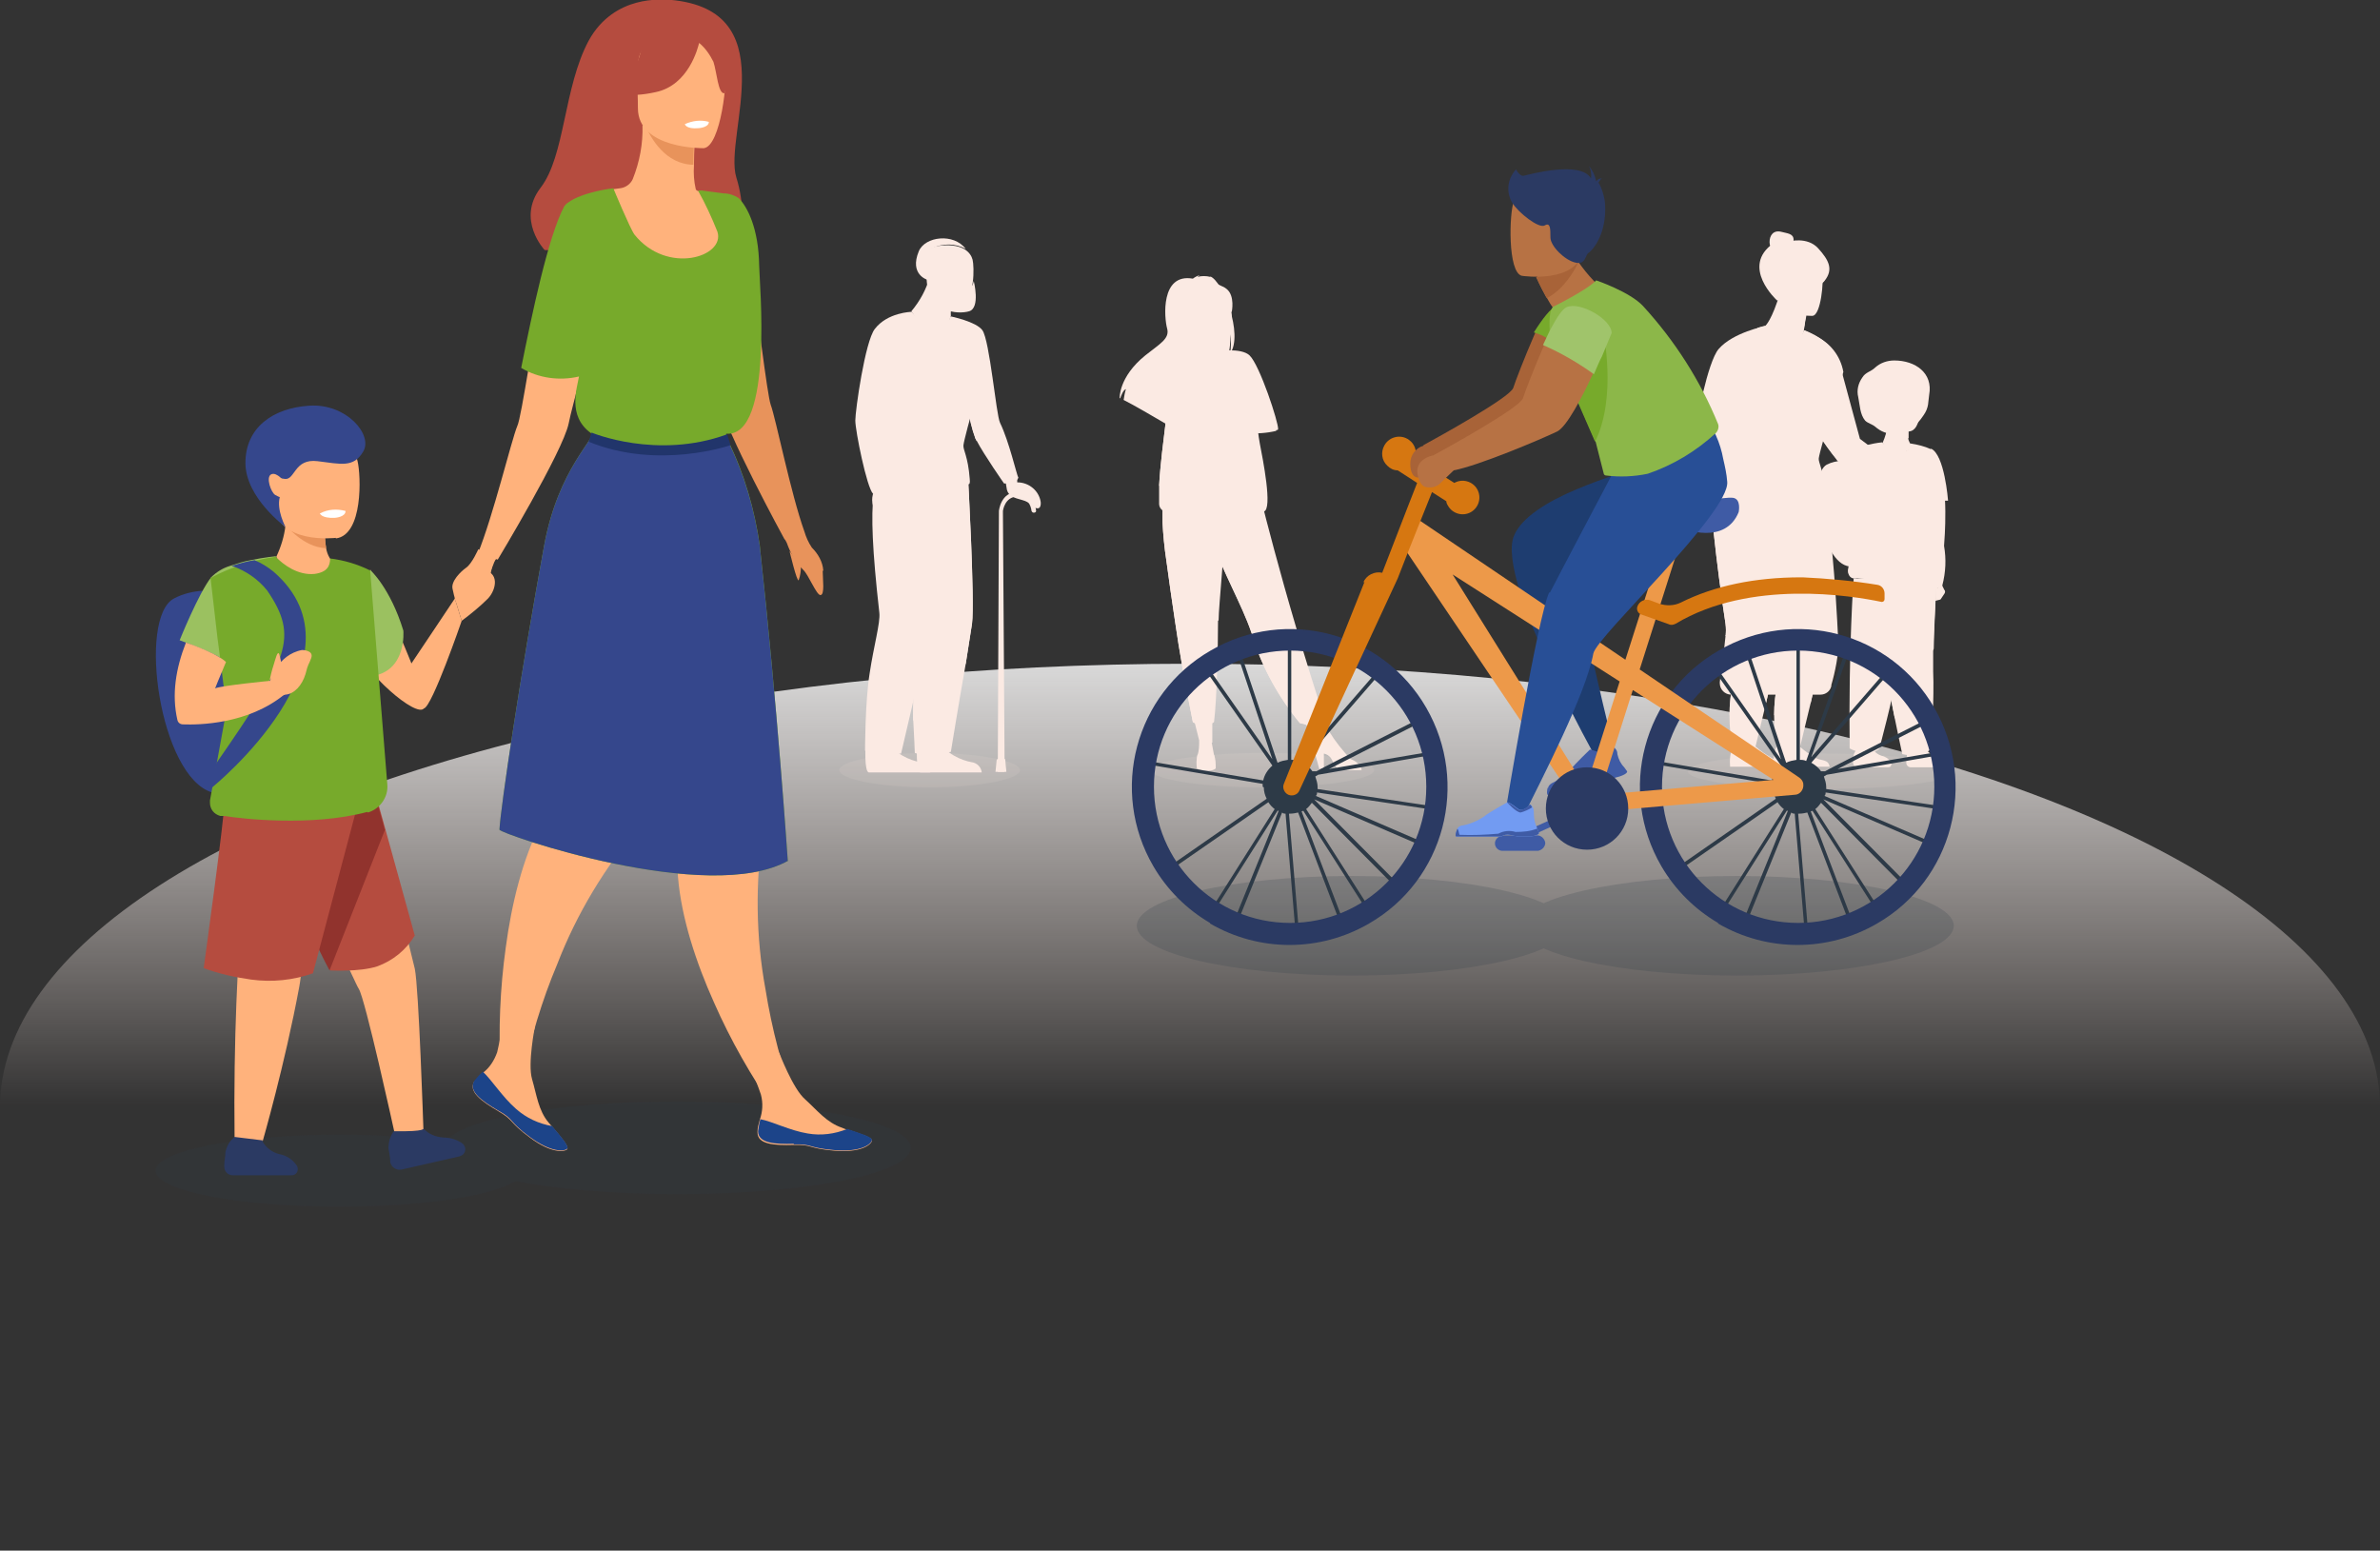 <?xml version="1.0" encoding="UTF-8"?>
<svg xmlns="http://www.w3.org/2000/svg" version="1.1" xmlns:xlink="http://www.w3.org/1999/xlink" viewBox="0 0 416 271">
  <rect x="0" y="0" width="416" height="271" fill="#333333" stroke="none"/>
  <defs>
    <style>
      .cls-1 {
        fill: #1c4489;
      }

      .cls-1, .cls-2, .cls-3, .cls-4, .cls-5, .cls-6, .cls-7, .cls-8, .cls-9, .cls-10, .cls-11, .cls-12, .cls-13, .cls-14, .cls-15, .cls-16, .cls-17, .cls-18, .cls-19, .cls-20, .cls-21, .cls-22, .cls-23, .cls-24, .cls-25, .cls-26 {
        stroke-width: 0px;
      }

      .cls-2 {
        fill: url(#linear-gradient);
      }

      .cls-3 {
        fill: #729bf2;
      }

      .cls-27 {
        opacity: .2;
      }

      .cls-27, .cls-28, .cls-29 {
        isolation: isolate;
      }

      .cls-27, .cls-29 {
        mix-blend-mode: multiply;
      }

      .cls-4 {
        fill: #a86338;
      }

      .cls-5 {
        fill: #ed9949;
      }

      .cls-6 {
        fill: #284f96;
      }

      .cls-7 {
        fill: #1e3d70;
      }

      .cls-8 {
        fill: #fbeae3;
      }

      .cls-9 {
        fill: #b54c3f;
      }

      .cls-10 {
        fill: #2d3a47;
      }

      .cls-11 {
        fill: #2e3a48;
      }

      .cls-12 {
        fill: #9bc160;
      }

      .cls-13 {
        fill: #b77244;
      }

      .cls-14 {
        fill: #8cb749;
      }

      .cls-15 {
        fill: #a0c46b;
      }

      .cls-16 {
        fill: #3f5ba5;
      }

      .cls-17 {
        fill: #2b3a63;
      }

      .cls-18 {
        fill: #cc7c44;
      }

      .cls-19 {
        fill: #fff;
      }

      .cls-20 {
        fill: #d67711;
      }

      .cls-21 {
        fill: #91332d;
      }

      .cls-22 {
        fill: #ffb27c;
      }

      .cls-23 {
        fill: #77aa2b;
      }

      .cls-24 {
        fill: #21356b;
      }

      .cls-29 {
        opacity: .1;
      }

      .cls-25 {
        fill: #35478c;
      }

      .cls-26 {
        fill: #e8935b;
      }
    </style>
    <linearGradient id="linear-gradient" x1="1.9" y1="269.9" x2="1.9" y2="269.4" gradientTransform="translate(-603 41950.5) scale(416 -155)" gradientUnits="userSpaceOnUse">
      <stop offset="0" stop-color="#dadada"/>
      <stop offset="1" stop-color="#fbeae3" stop-opacity="0"/>
    </linearGradient>
  </defs>
  <g class="cls-28">
    <g id="Layer_1" data-name="Layer 1">
      <g id="Group_2165" data-name="Group 2165">
        <ellipse id="Ellipse_16" data-name="Ellipse 16" class="cls-2" cx="208" cy="193.5" rx="208" ry="77.5"/>
        <g id="Group_2160" data-name="Group 2160">
          <g id="Group_392" data-name="Group 392">
            <g id="Group_391" data-name="Group 391">
              <g id="Group_372" data-name="Group 372" class="cls-29">
                <g id="Group_371" data-name="Group 371">
                  <g id="Group_370" data-name="Group 370">
                    <g id="Group_369" data-name="Group 369">
                      <path id="Path_435" data-name="Path 435" class="cls-8" d="M162.5,137.6c-8.7,0-15.8-1.4-15.8-3s7.1-3,15.8-3,15.8,1.4,15.8,3-7.1,3-15.8,3"/>
                    </g>
                  </g>
                </g>
              </g>
              <g id="Group_373" data-name="Group 373">
                <path id="Path_436" data-name="Path 436" class="cls-8" d="M174.4,134.9l.2-45.6s.3-3.3,3.2-3.3c3.1,0,3.3,3.3,3.3,3.3,0,.2-.2.3-.4.3-.2,0-.3-.1-.4-.3,0,0-.2-2.5-2.5-2.5-2.2,0-2.5,2.5-2.5,2.5l.3,45.6h-1.2Z"/>
              </g>
              <g id="Group_374" data-name="Group 374">
                <path id="Path_437" data-name="Path 437" class="cls-8" d="M175.9,134.9h-1.9s.2-2,.2-2c0,0,0-.3.4-.3.4,0,1.1,0,1.1.1,0,.2.2,2.1.2,2.1"/>
              </g>
              <g id="Group_375" data-name="Group 375">
                <path id="Path_438" data-name="Path 438" class="cls-8" d="M177.8,83.6v.7c2.1,0,3.8,1.5,4.1,3.4,0,0,.2,1.4-.8,1.1s-.9-1-2.4-1.4-2.4-.7-2.7-1.8l-.2-1.2,2-.8Z"/>
              </g>
              <g id="Group_376" data-name="Group 376">
                <path id="Path_439" data-name="Path 439" class="cls-8" d="M166.2,55.3s.9,3.4,1.6,6.4c.3,1.2.6,2.4.8,3.3.2.5.2,1.1.3,1.6-.6,1,.6,7.4,1.5,9.7,0,.2.2.4.3.7,1.3,2.5,4.8,7.5,4.8,7.5.5,0,1.1,0,1.6-.1.4-.2.7-.5.9-.9-.3-.5-1.6-6.3-3.2-9.6-.7-1.4-1.8-14.4-3.1-16.2-1.1-1.5-5.5-2.4-5.5-2.4"/>
              </g>
              <g id="Group_377" data-name="Group 377">
                <path id="Path_440" data-name="Path 440" class="cls-8" d="M168.9,66.7c-.6,1,.6,7.4,1.5,9.7,0,.2.2.4.3.7,1.2-5.5-.9-13.2-.9-13.2-.5.2-1,.7-1.2,1.2.2.5.2,1.1.3,1.6"/>
              </g>
              <g id="Group_378" data-name="Group 378">
                <path id="Path_441" data-name="Path 441" class="cls-8" d="M160.3,130s-.3,5,.6,5c.1,0,4.7,0,4.7,0h6c-.1-1-.9-1.7-1.8-1.8-1.7-.3-4.6-1.5-5.7-3.8-1.1-2.4-3.8.5-3.8.5"/>
              </g>
              <g id="Group_379" data-name="Group 379">
                <path id="Path_442" data-name="Path 442" class="cls-8" d="M151.3,130s-.3,5,.6,5c.1,0,4.7,0,4.7,0h6c-.1-1-.9-1.7-1.8-1.8-1.7-.3-4.6-1.5-5.7-3.8-1.1-2.4-3.8.5-3.8.5"/>
              </g>
              <g id="Group_380" data-name="Group 380">
                <path id="Path_443" data-name="Path 443" class="cls-8" d="M159.9,118.1c-.2,2.4-.3,4.8-.3,7.2.2,3.4.3,6.3.3,6.3,2.2.7,6.3-.2,6.3-.2,0,0,1.4-8.6,2.6-15.4.5-3.1.9-5.7,1.1-7,.5-4.1-.7-25.6-.7-25.6,0,0-6.1-3.8-8.6-1.8s-4,4,.1,25.9c.3,1.7-.6,6-.9,10.7"/>
              </g>
              <g id="Group_381" data-name="Group 381">
                <path id="Path_444" data-name="Path 444" class="cls-8" d="M159.9,118.1c-.2,2.6-.3,5.2-.3,7.9,2.1-2.2,6.2-7,9.2-10,.5-3.1.9-5.7,1.1-7,.5-4.1-.7-25.6-.7-25.6,0,0-6.1-3.8-8.6-1.8s-4,4,.1,25.9c.3,1.7-.6,6-.9,10.7"/>
              </g>
              <g id="Group_382" data-name="Group 382">
                <path id="Path_445" data-name="Path 445" class="cls-8" d="M163.8,83.8s-.4,21.6-1.2,25.6-5.1,22.3-5.1,22.3c0,0-4.2.4-6.3-.5,0,0,0-8.5.8-13.5.7-4.7,1.9-8.9,1.7-10.6-2.5-22.1-.8-24,1.8-25.8,2.6-1.8,8.4,2.5,8.4,2.5"/>
              </g>
              <g id="Group_383" data-name="Group 383">
                <path id="Path_446" data-name="Path 446" class="cls-8" d="M155.6,85.7c.8,1.8.3,3.9-1.3,5.1,0,0-1.2.8-1.4-.2s0-.7-.3-2.2c-.4-1.3,0-2.7.9-3.7l2,1Z"/>
              </g>
              <g id="Group_384" data-name="Group 384">
                <path id="Path_447" data-name="Path 447" class="cls-8" d="M167.5,50.4c-.9,1.5-1.4,3.2-1.3,4.9l-2.4,5.9-4.5-6.8c1.5-1.8,2.6-3.8,3.2-6l5,2Z"/>
              </g>
              <g id="Group_385" data-name="Group 385">
                <path id="Path_448" data-name="Path 448" class="cls-8" d="M168.2,52.6s-6,.3-6.2-3.3-1.8-6,2.7-6.4c3.7-.3,5,1.3,5.3,2.5s.4,7-1.9,7.3"/>
              </g>
              <g id="Group_386" data-name="Group 386">
                <path id="Path_449" data-name="Path 449" class="cls-8" d="M153.6,84.9c1.3.1,3.1.3,5.3.4.4,0,.9,0,1.3,0,6.6.3,9.2-.7,9.2-.7,0,0,.2-.1.1-.9-.3-4-1.2-5.1-1.1-5.9.2-1.7,4.2-15.5,4.2-15.5-.2-2.9-2.1-5.4-4.8-6.4-.5-.2-1.1-.4-1.7-.5-.3,1-1.3,1.5-2.3,1.4-1.7-.2-3.3-1-4.5-2.2-.1,0-.2,0-.2,0-.2.5-.3,1-.4,1.4-.4,1.7-.6,3.5-1.7,4.9-1,1.3-1.9,2.6-2.7,3.9-.6,1-1.1,2.1-1.6,3.2-4.2,9.5-.9,16.9.7,17"/>
              </g>
              <g id="Group_387" data-name="Group 387">
                <path id="Path_450" data-name="Path 450" class="cls-8" d="M153.6,84.9c1.3.1,3.1.3,5.3.4.6-10.7-3.8-20.9-3.8-20.9-.2.1-.3.2-.5.4-.8.9-1.4,2-1.6,3.2-1.3,4.8-.1,12.7.7,17"/>
              </g>
              <g id="Group_388" data-name="Group 388">
                <path id="Path_451" data-name="Path 451" class="cls-8" d="M170.2,49.1s1.2,4.7-.8,5.3-7.3.2-7.3-5.6c0,0,2.8,1.6,4.1,1.6s2.2-.8,3.4-.2c0,0,.4,0,.6-1.1"/>
              </g>
              <g id="Group_389" data-name="Group 389">
                <path id="Path_452" data-name="Path 452" class="cls-8" d="M159.3,54.5s-4.2.1-6.4,3c-1.7,2.2-3.4,14.2-3.4,16s2,11.7,3.1,12.8c.5.1,1.1.1,1.6,0,.6-.1,1.1-.4,1.6-.8,0,0-.6-11.1-.6-12.1,0-1.5,4.6-10.7,4.6-10.7,0,0,2.4-4.4-.4-8.2"/>
              </g>
              <g id="Group_390" data-name="Group 390">
                <path id="Path_453" data-name="Path 453" class="cls-8" d="M162.3,44c.1-.3.3-.5.6-.6,1.9-.9,4.1-.9,5.9.1-2.1-2.8-7.1-2.2-8.2.4-1.7,4.1,1.5,5,1.5,5,0,0,3.2-1.3,1.3-3-.5-.4-.8-.9-1-1.5,0-.1,0-.3,0-.4"/>
              </g>
            </g>
          </g>
          <g id="Group_426" data-name="Group 426">
            <g id="Group_397" data-name="Group 397">
              <g id="Group_396" data-name="Group 396" class="cls-29">
                <g id="Group_395" data-name="Group 395">
                  <g id="Group_394" data-name="Group 394">
                    <g id="Group_393" data-name="Group 393">
                      <path id="Path_455" data-name="Path 455" class="cls-8" d="M220.7,137.6c-10.8,0-19.5-1.4-19.5-3s8.7-3,19.5-3,19.5,1.4,19.5,3-8.7,3-19.5,3"/>
                    </g>
                  </g>
                </g>
              </g>
            </g>
            <g id="Group_398" data-name="Group 398">
              <path id="Path_457" data-name="Path 457" class="cls-8" d="M208.2,123.8l1.5,6h2.2s0-6,0-6h-3.7Z"/>
            </g>
            <g id="Group_399" data-name="Group 399">
              <path id="Path_458" data-name="Path 458" class="cls-8" d="M226.5,124.1l4.1,5.8,1.6-2-2.5-4.5-3.3.8Z"/>
            </g>
            <g id="Group_425" data-name="Group 425">
              <g id="Group_400" data-name="Group 400">
                <path id="Path_459" data-name="Path 459" class="cls-8" d="M211.6,48.4c-.8-.2-1.6-.2-2.3,0,.1-.1.3-.2.4-.3-.4.1-.8.3-1.2.6-5.7-1-5,6.9-4.5,8.7.5,1.8-1.3,2.7-3.8,4.7-4.7,3.8-4.5,7.5-4.5,7.5,0,0,0,0,.1,0,.2-.5.5-1.4,1-1.6-.2.6-.3,1.3-.4,1.9,1.8.9,5.2,2.9,7.6,4.3-.1-.4-.1-.8-.1-1.2l.6,1.4c1.3.8,2.2,1.3,2.2,1.3-.4-1.4,4.8-10.4,7.9-13.4.4-1.3.5-2.6.4-3.9.2,1.1.2,2.3,0,3.4,2.4-3.3-1.3-12.8-3.5-13.5"/>
              </g>
              <g id="Group_401" data-name="Group 401">
                <path id="Path_460" data-name="Path 460" class="cls-8" d="M213.9,63c-.9.5-2,.7-3.1.6-.9-.4-1.6-1.1-2-1.9.5-.1.7-.8.7-3.9h.2s4,.8,4,.8c0,0,0,1.2-.1,2.4,0,1,0,1.9.3,2"/>
              </g>
              <g id="Group_402" data-name="Group 402">
                <path id="Path_461" data-name="Path 461" class="cls-8" d="M207.5,50.6c1-1.4,2.9-1.9,4.4-1-1.5.1-3,.5-4.4,1"/>
              </g>
              <g id="Group_403" data-name="Group 403">
                <path id="Path_462" data-name="Path 462" class="cls-8" d="M213.7,58.5s0,1.2,0,2.4c-2.2,0-3.4-2.1-3.9-3.2l4,.8Z"/>
              </g>
              <g id="Group_404" data-name="Group 404">
                <path id="Path_463" data-name="Path 463" class="cls-8" d="M208.9,57.9c-.9-.9-1.6-1.9-2.1-3.1-.4-1.1-.7-5.2,3.6-5.5.9,0,1.7,0,2.5.4,1,.4,2.6,1.5,1.9,5.3v1.3c-.1,0-5.8,1.6-5.8,1.6Z"/>
              </g>
              <g id="Group_405" data-name="Group 405">
                <path id="Path_464" data-name="Path 464" class="cls-8" d="M231.8,126.5s-1.1.2-1.9.2c-.2,0-.4,0-.5,0-.6,0-1.1-.1-1.7-.3h0c-.2,0-.4-.1-.5-.1h0c-3.7-4.5-6.6-9.7-8.3-15.2,0-.2-.1-.4-.2-.7-1.6-4.7-5-10.6-6.8-15.9-.3-.8-.5-1.7-.8-2.4,0-.2-.1-.5-.2-.7-1-3.5-1.7-7-2.1-10.6l10.7,2.7s4.5,19.3,12.3,43"/>
              </g>
              <g id="Group_406" data-name="Group 406">
                <path id="Path_465" data-name="Path 465" class="cls-8" d="M214.4,59.1s-5.2,1.1-5.8-2.1-1.8-5.2,1.5-6.1c3.3-.9,4.2.2,4.7,1.3s1,6.5-.3,6.9"/>
              </g>
              <g id="Group_407" data-name="Group 407">
                <path id="Path_466" data-name="Path 466" class="cls-8" d="M212.4,50.4s-.7,4-2.7,5c-2.1,1-3.1.6-3.1.6.9-1.1,1.3-2.6,1.3-4,0,0,3.1-3.2,4.6-1.6"/>
              </g>
              <g id="Group_408" data-name="Group 408">
                <path id="Path_467" data-name="Path 467" class="cls-8" d="M212.2,50.8c.7.3,1.2.8,1.7,1.4.4.8.9,2.4,1.4,2.3,0,0,.6-2.8-.9-4-1.6-1.3-2.1.3-2.1.3"/>
              </g>
              <g id="Group_409" data-name="Group 409">
                <path id="Path_468" data-name="Path 468" class="cls-8" d="M209.6,129.5c0,.8,0,1.7-.3,2.5,0,0-.4,1.6,1.2,1.6,1.6,0,2-.1,1.8-1.1s-.5-2.7-.5-2.7l-2.2-.3Z"/>
              </g>
              <g id="Group_410" data-name="Group 410">
                <path id="Path_469" data-name="Path 469" class="cls-8" d="M209.3,132c-.2.8-.2,1.5-.1,2.3.5.3,1.1.4,1.6.4.6,0,1.2,0,1.7-.4,0-.8,0-1.6-.3-2.4,0,0-1.1,1.7-2.9,0"/>
              </g>
              <g id="Group_411" data-name="Group 411">
                <path id="Path_470" data-name="Path 470" class="cls-8" d="M236.1,132.7c-1.4-1.5-2.7-3.1-3.8-4.9l-2.2,1.1,4.9,4.5h1.1c0-.1,0-.8,0-.8Z"/>
              </g>
              <g id="Group_412" data-name="Group 412">
                <path id="Path_471" data-name="Path 471" class="cls-8" d="M238,134.6s-3.2,0-3.7,0c-.5,0-1-.8-1.6-2-.3-.5-.8-.8-1.3-.9v2.7h-.8l-.8-2.9c-.3-.8-.2-1.8.3-2.6.4,0,1.6.3,3.8,2.7.6.7,1.4,1.1,2.3,1.1,0,0,0,0,0,0,1.8.8,1.8,1.9,1.8,1.9"/>
              </g>
              <g id="Group_413" data-name="Group 413">
                <path id="Path_472" data-name="Path 472" class="cls-8" d="M229.9,126.8c-.2,0-.4,0-.5,0-.6,0-1.1-.1-1.7-.3h0s-.5-.1-.5-.1h0c-3.7-4.5-6.6-9.7-8.3-15.2,0-.2-.1-.4-.2-.7-1.6-4.7-5-10.6-6.8-15.9-.3-.9-.5-1.7-.8-2.4,0-.2-.1-.5-.2-.7l1.9-1.4s5.7,9.1,7.5,17.7c1.5,7.1,7.8,16.3,9.7,19.1"/>
              </g>
              <g id="Group_414" data-name="Group 414">
                <path id="Path_473" data-name="Path 473" class="cls-8" d="M212.9,108.5c0,4.2-.2,13.8-.7,17.7-.5.4-1.2.5-1.8.5-.7,0-1.3-.1-1.9-.5-1.4-6.9-2.4-12.6-3.1-17.5-.6-4-1.1-7.5-1.5-10.5-.4-2.6-.6-4.9-.7-6.9,0-.3,0-.5,0-.8,0-.3,0-.7,0-1s0-.6,0-.9h0l2.7-.3,8.4-.8c-.1,7.3-1.3,18.5-1.3,20.9"/>
              </g>
              <g id="Group_415" data-name="Group 415">
                <path id="Path_474" data-name="Path 474" class="cls-8" d="M210.4,126.7c-.7,0-1.3-.1-1.9-.5-1.4-6.9-2.4-12.6-3.1-17.5-.6-4-1.1-7.5-1.5-10.5-.4-2.6-.6-4.9-.7-6.9,0-1,0-1.9,0-2.7s0-1.5,0-2l2.7,1.7,2.9,1.8s-4,3.6-3.1,10.5,3.4,25,4.8,26"/>
              </g>
              <g id="Group_416" data-name="Group 416">
                <path id="Path_475" data-name="Path 475" class="cls-8" d="M212.6,61.4s4.3-.7,5.8.7c1.8,1.7,5.1,11.8,5,12.9,0,.4-1.8.2-2.4-.4-3-3.1-7.3-11-8.4-13.3"/>
              </g>
              <g id="Group_417" data-name="Group 417">
                <path id="Path_476" data-name="Path 476" class="cls-8" d="M221,89.4c-3.2.8-18.3,2.5-18.4-1.3,0-.9,0-2,0-3.2.2-3.7.8-8.2,1.1-10.7.1-1.1-.3-6.3,0-9.1,0-.4.1-.7.2-1.1.7-2.1,3.6-2.7,5.1-2.7l4.5-.2s4.7,5.2,5.3,6.8.9,7,1.4,9.6,2.3,11.5.7,11.9"/>
              </g>
              <g id="Group_418" data-name="Group 418">
                <path id="Path_477" data-name="Path 477" class="cls-8" d="M212.1,76.8s-2.5,7.6-9.5,8.1c.2-3.7.8-8.2,1.1-10.7.1-1.1-.3-6.3,0-9.1,0,0,.2,0,.3,0,7.6,1.5,8.7,10,8,11.6"/>
              </g>
              <g id="Group_419" data-name="Group 419">
                <path id="Path_478" data-name="Path 478" class="cls-8" d="M223.1,75.3c-3.4.8-6.9.5-10.1-.9-.8,0-1.5,0-2.3,0,0,0,.2-1.5.9-1.9s3.9.5,4.8.3c2.1-.3,5.6-.5,6.6,2.4"/>
              </g>
              <g id="Group_420" data-name="Group 420">
                <path id="Path_479" data-name="Path 479" class="cls-8" d="M219.1,71.9s.4-3.7-1-5.9c.4,0,.7,0,.9.4.4.6,2.9,6,1.7,6.4s-1.6-.9-1.6-.9"/>
              </g>
              <g id="Group_421" data-name="Group 421">
                <path id="Path_480" data-name="Path 480" class="cls-8" d="M212.5,72.5c-.9,0-1.7.3-2.5.5-.4.3,0,1.2.7,1.2s1.9-1.8,1.9-1.8"/>
              </g>
              <g id="Group_422" data-name="Group 422">
                <path id="Path_481" data-name="Path 481" class="cls-8" d="M206.8,73.9c3.8-.2,7.6-.6,11.3-1.2,0,0,1,0,.9.9s-9.3,5.6-11.4,4.7l-.8-4.3Z"/>
              </g>
              <g id="Group_423" data-name="Group 423">
                <path id="Path_482" data-name="Path 482" class="cls-8" d="M218.1,72.6s.6-.8,1-.8c.6,0,1.2.4,1.6.9.2.5-1.2.1-1.7.7s-.9-.9-.9-.9"/>
              </g>
              <g id="Group_424" data-name="Group 424">
                <path id="Path_483" data-name="Path 483" class="cls-8" d="M209.1,61.3s-5,0-5.7,1.8c-1.3,3.2,3.1,13.9,4.2,15,.5.5,2.8-.3,2.8-3.4s-.1-10.9-1.3-13.5"/>
              </g>
            </g>
          </g>
          <g id="Group_476" data-name="Group 476">
            <g id="Group_475" data-name="Group 475">
              <g id="Group_430" data-name="Group 430" class="cls-29">
                <g id="Group_429" data-name="Group 429">
                  <g id="Group_428" data-name="Group 428">
                    <g id="Group_427" data-name="Group 427">
                      <path id="Path_485" data-name="Path 485" class="cls-8" d="M318.4,137.9c12.9,0,23.4-1.4,23.4-3.1s-10.5-3.1-23.4-3.1-23.4,1.4-23.4,3.1,10.5,3.1,23.4,3.1"/>
                    </g>
                  </g>
                </g>
              </g>
              <g id="Group_431" data-name="Group 431">
                <path id="Path_486" data-name="Path 486" class="cls-8" d="M334.3,84.2c2.1.8,3.3,2.9,2.9,5.1,0,0-.3,1.6-1.3.9s-.5-.6-1.9-1.5-2.3-2.5-2.2-3.7l2.4-.7Z"/>
              </g>
              <g id="Group_432" data-name="Group 432">
                <path id="Path_487" data-name="Path 487" class="cls-8" d="M334.4,84.4l-2,2.4c0,.1-.2.2-.4.1-1.9-.3-8.4-4.5-10.5-6.2-.2-.1-.4-.3-.5-.5-2.1-2.6-3.9-5.4-5.5-8.4-1-1.5-1.7-3.2-2-5-.2-3.8,1.8-9.1,1.8-9.1,5.9,2.1,6.5,6.8,6.5,6.8l3.3,12.2,9.3,7c.2.2.2.4,0,.6,0,0,0,0,0,0"/>
              </g>
              <g id="Group_433" data-name="Group 433">
                <path id="Path_488" data-name="Path 488" class="cls-8" d="M321.5,80.8c-.2-.1-.4-.3-.5-.5-2.1-2.6-3.9-5.4-5.5-8.4-.4-1.9,0-3.9.8-5.6,0,0,5,8.9,5.2,14.4"/>
              </g>
              <g id="Group_434" data-name="Group 434">
                <path id="Path_489" data-name="Path 489" class="cls-8" d="M318.1,116l-1,4.2-.6,2.6-2.1,8.7c-1.2.3-2.4.3-3.6,0-.5-2.1-.7-4.3-.7-6.4,0-2,.2-4,.7-5.9.2-.8.5-1.6.9-2.3,2.9-6,6.5-.8,6.5-.8"/>
              </g>
              <g id="Group_435" data-name="Group 435">
                <path id="Path_490" data-name="Path 490" class="cls-8" d="M319.8,134h-9.8c0-1,0-1.9.3-2.9,0-.2.1-.4.2-.6,1.3.3,2.7.3,4.1,0,.9.8,1.8,1.4,2.8,2,1.1.5,2.2.2,2.4,1.5"/>
              </g>
              <g id="Group_436" data-name="Group 436">
                <path id="Path_491" data-name="Path 491" class="cls-8" d="M317.1,120.2l-.6,2.6c-1.9,1.2-4.1,2-6.4,2.2,0-2,.2-4,.7-5.9.8-.5,1.7-.6,2.6-.6,1.4.2,2.7.7,3.7,1.6"/>
              </g>
              <g id="Group_437" data-name="Group 437">
                <path id="Path_492" data-name="Path 492" class="cls-8" d="M314.8,134h-4.7c0-1,0-1.9.3-2.9,1.2.4,3.6,1.3,4.4,2.9"/>
              </g>
              <g id="Group_438" data-name="Group 438">
                <path id="Path_493" data-name="Path 493" class="cls-8" d="M310.3,116l-1,4.2-.6,2.6-2.1,8.7c-1.2.3-2.4.3-3.6,0-.5-2.1-.7-4.3-.7-6.4,0-2,.2-4,.7-5.9.2-.8.5-1.6.9-2.3,2.9-6,6.5-.8,6.5-.8"/>
              </g>
              <g id="Group_439" data-name="Group 439">
                <path id="Path_494" data-name="Path 494" class="cls-8" d="M302.8,130.5c1.3.3,2.7.3,4.1,0,.9.8,1.8,1.4,2.8,2,1.1.5,2.2.2,2.4,1.5h-9.7c-.1-1.2,0-2.4.5-3.5"/>
              </g>
              <g id="Group_440" data-name="Group 440">
                <path id="Path_495" data-name="Path 495" class="cls-8" d="M309.3,120.2l-.6,2.6c-1.9,1.2-4.1,2-6.4,2.2,0-2,.2-4,.7-5.9.8-.5,1.7-.6,2.6-.6,1.4.2,2.7.7,3.7,1.6"/>
              </g>
              <g id="Group_441" data-name="Group 441">
                <path id="Path_496" data-name="Path 496" class="cls-8" d="M320.1,119.9c-.2.9-1,1.5-1.9,1.5h-15.6c-1.1,0-2-.9-2-2,0,0,0-.1,0-.2.2-2.1.8-5.6,1-8,.1-.7.1-1.4,0-2.2-1.6-10.4-2.9-22.7-2.7-25.1,0-.3,0-.5,0-.5,0,0,1.1-.1,2.9-.2,5-.2,15.1-.2,16.8,3.1,1.7,3.4,2.7,25.6,2.7,25.6.2,2.1-.6,5.8-1.2,7.8"/>
              </g>
              <g id="Group_442" data-name="Group 442">
                <path id="Path_497" data-name="Path 497" class="cls-8" d="M301.6,111.2c.1-.7.1-1.4,0-2.2-1.6-10.4-2.9-22.7-2.7-25.1,0-.3,0-.5,0-.5,0,0,1.1-.1,2.9-.2,1.7,1.1,3.2,2.5,4.3,4.1,0,0-.5,19.5-4.6,23.8"/>
              </g>
              <g id="Group_443" data-name="Group 443">
                <path id="Path_498" data-name="Path 498" class="cls-8" d="M309.3,42.3c0-1.2.7-2.1,2-1.8,1.1.3,2.2.3,2.2,1.4,0,1.2-.9,2.3-2.1,2.5-1.2,0-2.1-.9-2.1-2.1"/>
              </g>
              <g id="Group_444" data-name="Group 444">
                <path id="Path_499" data-name="Path 499" class="cls-8" d="M310.6,52.5s-6.5-5.9-.6-10c.9-.2,1.8-.3,2.7-.3,0,0,3.2-.9,5.1,1.2s2.7,3.7,1.1,5.7-8.2,3.4-8.2,3.4"/>
              </g>
              <g id="Group_445" data-name="Group 445">
                <path id="Path_500" data-name="Path 500" class="cls-8" d="M303.2,87.9c.9,2,.3,4.4-1.5,5.7,0,0-1.3.9-1.5-.3s0-.8-.3-2.4,0-3.4,1-4.1l2.3,1.2Z"/>
              </g>
              <g id="Group_446" data-name="Group 446">
                <path id="Path_501" data-name="Path 501" class="cls-8" d="M316,52.4s0,.9-.2,2.1c0,.6-.2,1.2-.3,1.9,0,.5-.2,1-.2,1.4l-2,6.8-4.7-7.7s1.1-.9,2.6-5.9c0,0,0,0,0,0l4.8,1.5Z"/>
              </g>
              <g id="Group_447" data-name="Group 447">
                <path id="Path_502" data-name="Path 502" class="cls-8" d="M318.7,86c0,.8-.1.9-.1.9,0,0-2.9,1.1-10.2.7-.8,0-1.5,0-2.2-.1-4.7-.3-7.2-.6-7.2-.6,0,0-3.9-8.9,3.4-19.9.9-1.3,1.9-2.6,2.9-3.8,1.2-1.3,1.4-3.1,1.9-4.8.1-.5-.2-.6,0-1.1,0,0,1.3-.4,1.5-.4,1.1,1.2,2.6,2,4.2,2.2,1.1.2,2.1-.3,2.6-1.3.6.3,1.2.6,1.8.9,2.6,1.2,4.4,3.5,4.9,6.3,0,0-4.1,13.5-4.3,15.1-.1.7.8,1.9,1.1,5.8"/>
              </g>
              <g id="Group_448" data-name="Group 448">
                <path id="Path_503" data-name="Path 503" class="cls-8" d="M315.7,54.5c0,.6-.3,2.2-.4,2.8-5-2-4.4-5.8-4.2-6.3,0,0,0,0,0,0,0,0,2.7,1.9,4.6,3.5"/>
              </g>
              <g id="Group_449" data-name="Group 449">
                <path id="Path_504" data-name="Path 504" class="cls-8" d="M316.8,55.2s-5.8.2-5.8-3.4c0-3.6-.8-6,2.8-6.3s4.4,1.1,4.7,2.3c.3,1.2-.2,7.3-1.7,7.4"/>
              </g>
              <g id="Group_450" data-name="Group 450">
                <path id="Path_505" data-name="Path 505" class="cls-8" d="M317.3,44.9s-.4,6-7.4,5.4c0,0,.2-8.3,7.4-5.4"/>
              </g>
              <g id="Group_451" data-name="Group 451">
                <path id="Path_506" data-name="Path 506" class="cls-8" d="M316,45.5c.9,1.1,1.9,2.2,2.9,3.2,0,0,2.2-3.2-2.9-3.2"/>
              </g>
              <g id="Group_452" data-name="Group 452">
                <path id="Path_507" data-name="Path 507" class="cls-8" d="M316,45.5c.8,1.3,1.7,2.6,2.7,3.8,0,0,2.4-3.7-2.7-3.8"/>
              </g>
              <g id="Group_453" data-name="Group 453">
                <path id="Path_508" data-name="Path 508" class="cls-8" d="M306.1,87.5c-4.7-.3-7.2-.6-7.2-.6,0,0-3.9-8.9,3.4-19.9,1.5,3.4,4.9,12.6,3.8,20.5"/>
              </g>
              <g id="Group_454" data-name="Group 454">
                <path id="Path_509" data-name="Path 509" class="cls-8" d="M308.5,57s-5.6,1.1-8.1,4c-1.9,2.2-4,13-4,14.8s2,10.8,3.2,12.5c0,.1.2.2.4.2l3.2-.3c.3,0,.4-.3.4-.5,0,0,0,0,0,0l-1.8-11.5,6.2-11s3.7-4.3.5-8.2"/>
              </g>
              <g id="Group_455" data-name="Group 455">
                <path id="Path_510" data-name="Path 510" class="cls-8" d="M336.7,130.9c.3.6.9,1,1.5,1.2.6.1,1.2.5,1.6,1,.2.3.1.7-.1.9-.1,0-.2.1-.4.1h-5.3c-.4,0-.8-.3-.8-.8,0,0,0,0,0,0,0-.4,0-.9.1-1.2,0-.5.4-1,.8-1.4l2.6.3Z"/>
              </g>
              <g id="Group_456" data-name="Group 456">
                <path id="Path_511" data-name="Path 511" class="cls-8" d="M337.9,117.4c.2,4.1-.3,13.3-.3,13.3,0,0-.4,1-2.7,1.3-.8,0-1.6,0-2.4-.2-.5-2.2-.9-4.3-1.3-6.2-2.9-14.2-4-23-4-23l11.4-2.7s-.5,8-.7,13.5c0,1.7,0,3.2,0,4.1"/>
              </g>
              <g id="Group_457" data-name="Group 457">
                <path id="Path_512" data-name="Path 512" class="cls-8" d="M338.6,99.9s-.5,8-.6,13.5l-6.8,12.2c-2.9-14.2-4-23-4-23l11.4-2.7Z"/>
              </g>
              <g id="Group_458" data-name="Group 458">
                <path id="Path_513" data-name="Path 513" class="cls-8" d="M327.1,81.5s-4.4-2-7.8-.3c-3.3,1.8-1.3,16.3,3.5,17.7,0,0,9,2.9,4.3-17.5"/>
              </g>
              <g id="Group_459" data-name="Group 459">
                <path id="Path_514" data-name="Path 514" class="cls-8" d="M339.9,103.2h0s0,0,0,0c-.2-.4-.4-.8-.6-1.3l-.7.9s-.3-.2-.3-.2v2.4c0,0,.8-.2.8-.2,0,0,0,0,0,0,0,0,.2-.1.2-.2l.6-.9c.1-.2.1-.4,0-.6"/>
              </g>
              <g id="Group_460" data-name="Group 460">
                <path id="Path_515" data-name="Path 515" class="cls-8" d="M336.6,79.2s1.4,0,2.3,2c1.7,4.1,1,13,.9,14.2.4,2.3.3,4.6-.3,6.9l-1.2.7s-1.8-17.2-1.6-18.9c.1-1.6,0-3.3-.1-4.9"/>
              </g>
              <g id="Group_461" data-name="Group 461">
                <path id="Path_516" data-name="Path 516" class="cls-8" d="M327.4,130.9c.3.6.9,1,1.5,1.2.6.1,1.2.5,1.6,1,.2.3.1.7-.1.9-.1,0-.2.1-.4.1h-5.3c-.4,0-.8-.3-.8-.8,0,0,0,0,0,0,0-.4,0-.9.1-1.2,0-.5.4-1,.8-1.4l2.6.3Z"/>
              </g>
              <g id="Group_462" data-name="Group 462">
                <path id="Path_517" data-name="Path 517" class="cls-8" d="M331.1,63c-1.2,0-2.4.4-3.3,1.2-.8.8-1.7.8-2.3,1.8-.7,1-1,2.2-.7,3.4.3,1.5.3,3,1.2,4.1.5.5,1.2.6,1.8,1.1.9.8,2.1,1.3,3.3,1.2,2.4,0,3.9-1.4,5.1-3.2,1-1.4.8-2.4,1-3.6.7-3.8-2.4-6-6.1-6"/>
              </g>
              <g id="Group_463" data-name="Group 463">
                <path id="Path_518" data-name="Path 518" class="cls-8" d="M334.5,78.2l-4.5,2.3-.9-3.2c.4-.9.7-1.9.8-2.9.1-.9.2-1.7,0-2.6l3.7,1.9c0,.3-.1.6-.1.8,0,.7,0,1.3,0,2,.1.6.4,1.2.9,1.6"/>
              </g>
              <g id="Group_464" data-name="Group 464">
                <path id="Path_519" data-name="Path 519" class="cls-8" d="M324,101.1s-.9,11.5-.7,29.7c.7.4,1.5.6,2.3.7,2.3.2,2.9-.7,2.9-.7,0,0,2.4-8.9,3-12.9.6-3.7,4.2-17.1,4.2-17.1l-11.7.3Z"/>
              </g>
              <g id="Group_465" data-name="Group 465">
                <path id="Path_520" data-name="Path 520" class="cls-8" d="M337.5,78.5c-1.1-.5-2.3-.8-3.6-1,0,.7-.2,1.3-1.3,1.4-1.4,0-2.7-.5-3.6-1.6h0s-1.1.1-2.3.4c-.6.1-1.3.3-1.9.5-.6.2-1.2.5-1.7,1h0c-1.2,1.8-2.2,3.8-3.1,5.8,1.4.5,2.7,1.1,4,1.9v.2s.5,4.2.5,4.2l-1.5,8.3c0,0,0,.1,0,.2,0,.6.4,1.1.9,1.2,0,0,.1,0,.4,0,1.6.2,8,1,13.1-.4,1.1-.3,1.9-1.4,1.8-2.6l-.8-10.3c.4,0,.9-.2,1.4-.2.2,0,.5,0,.7,0,0,0-.6-8.1-3-9.1"/>
              </g>
              <g id="Group_466" data-name="Group 466">
                <path id="Path_521" data-name="Path 521" class="cls-8" d="M328,93.9c0,2.9-2,6.3-3.6,7.2-.2,0-.4,0-.4,0-.6-.1-.9-.6-.9-1.2,0,0,0-.1,0-.2l1.5-8.3-.5-4.2h0c2.5,1.2,4.1,3.9,3.9,6.7"/>
              </g>
              <g id="Group_467" data-name="Group 467">
                <path id="Path_522" data-name="Path 522" class="cls-8" d="M339.8,87.6c-.4,0-1.4.2-1.4.2l-.5-4.3c.7,1.3,1.3,2.7,1.8,4.1"/>
              </g>
              <g id="Group_468" data-name="Group 468">
                <path id="Path_523" data-name="Path 523" class="cls-8" d="M323.3,98.2l.4-2.2c6.6-9.5,7.1-11.2,4.1-15.5-.8-1-1.8-1.8-3-2.2.6-.2,1.3-.4,1.9-.5.6.2,1.1.6,1.6,1,9.1,7.8-5,19.4-5,19.4"/>
              </g>
              <g id="Group_469" data-name="Group 469">
                <path id="Path_524" data-name="Path 524" class="cls-8" d="M327.2,89.1c.3,0,.6-.2.9-.4.2-1.5,1.4-2.7,2.9-2.8,0,0,1.1,0,.9.7s-.2.4-.5,1.5c-.2.9-.9,1.7-1.8,1.9l-.8.2s-1.9-1.1-1.5-1.1"/>
              </g>
              <g id="Group_470" data-name="Group 470">
                <path id="Path_525" data-name="Path 525" class="cls-8" d="M328.1,88.8c-1.7.1-3.3.4-5,.7,0,0,.4-1,1-2.4-1.1-.8-2.3-1.4-3.6-1.8-1,2.2-1.2,4.7-.8,7,0,.2.3.4.5.4,1.4,0,6,0,9.3-2.8l-1.4-1.2Z"/>
              </g>
              <g id="Group_471" data-name="Group 471">
                <path id="Path_526" data-name="Path 526" class="cls-8" d="M333.6,76.6c-2.1,0-3.7-2.1-3.7-2.1h3.7c0,.8,0,1.5,0,2.1"/>
              </g>
              <g id="Group_472" data-name="Group 472">
                <path id="Path_527" data-name="Path 527" class="cls-8" d="M333.8,75.4s-4.7.6-4.8-2.7c-.1-3.3,1.8-5.4,3.1-5.4,2.6,0,3,1.1,3.3,2.2s.5,5.7-1.7,5.9"/>
              </g>
              <g id="Group_473" data-name="Group 473">
                <path id="Path_528" data-name="Path 528" class="cls-8" d="M332.6,73.5s.1.4,1.1.3c0,0,.9,0,.8-.5-.6-.2-1.3-.1-1.9.2"/>
              </g>
              <g id="Group_474" data-name="Group 474">
                <path id="Path_529" data-name="Path 529" class="cls-8" d="M333.3,67.3s-4,0-3.1,2.7c.6,1.7-1.3,2-1.3,2l-.9-2.8.6-2.1,4.7.2Z"/>
              </g>
            </g>
          </g>
        </g>
        <g id="Group_2158" data-name="Group 2158">
          <g id="Group_1373" data-name="Group 1373">
            <g id="Group_1346" data-name="Group 1346" class="cls-27">
              <g id="Group_1345" data-name="Group 1345">
                <g id="Group_1344" data-name="Group 1344">
                  <g id="Group_1342" data-name="Group 1342">
                    <path id="Path_1342" data-name="Path 1342" class="cls-11" d="M236.3,170.5c-20.8,0-37.6-3.9-37.6-8.7s16.9-8.7,37.6-8.7,37.6,3.9,37.6,8.7-16.9,8.7-37.6,8.7"/>
                  </g>
                  <g id="Group_1343" data-name="Group 1343">
                    <path id="Path_1343" data-name="Path 1343" class="cls-11" d="M303.6,170.5c-20.9,0-37.9-3.9-37.9-8.7s17-8.7,37.9-8.7,37.9,3.9,37.9,8.7-17,8.7-37.9,8.7"/>
                  </g>
                </g>
              </g>
            </g>
            <g id="Group_1347" data-name="Group 1347">
              <path id="Path_1344" data-name="Path 1344" class="cls-10" d="M309.6,137.5c0-.2,0-.3,0-.5l-20.1-3.4v-.6c.1,0,20.2,3.4,20.2,3.4.2-1,.8-1.9,1.6-2.6l-12.2-17.4.5-.4,11.7,16.7-6.3-18.9.6-.2,6.6,19.7c.6-.3,1.2-.4,1.8-.5v-21h.6v21c.4,0,.7,0,1.1.2l6.5-18.2.6.2-6.2,17.3,12.5-14.4.5.4-13,15c.7.4,1.3.9,1.7,1.5h.7c0-.1,18.2-9.3,18.2-9.3l.3.6-16.3,8.3,18.2-3.1v.6c.1,0-20.1,3.5-20.1,3.5l-.5.3c.2.6.4,1.2.4,1.8,0,.1,0,.2,0,.4l20.1,3v.6c0,0-20.2-3-20.2-3,0,.2,0,.4-.2.6l18.3,7.9-.2.6-18.3-7.9h0s14.4,14.5,14.4,14.5l-.5.5-14.3-14.4c-.3.4-.6.8-1,1.1l10.6,16.6-.5.3-10.6-16.6c0,0-.2.1-.3.1,2.6,7,7.5,19.7,7.6,20l-.6.2c-.1-.3-4.4-11.5-7.6-20-.4.1-.9.2-1.4.2,0,0-.2,0-.2,0l1.7,20.2h-.6c0,0-1.7-20.2-1.7-20.2-.2,0-.4,0-.6-.2-3.3,8.2-7.7,18.9-7.8,19.2l-.6-.2c.1-.4,5.1-12.5,7.8-19.3,0,0-.1,0-.2,0l-11.2,17.7-.5-.3,11.2-17.7c-.4-.3-.8-.7-1.1-1.2l-16.6,11.5-.4-.5,16.7-11.6c-.3-.6-.5-1.3-.5-2"/>
            </g>
            <g id="Group_1348" data-name="Group 1348">
              <path id="Path_1345" data-name="Path 1345" class="cls-17" d="M300.3,161.3c-4.1-2.4-7.5-5.8-9.9-9.9-7.7-13.2-3.2-30.1,10-37.7,13.2-7.7,30.1-3.2,37.7,10s3.2,30.1-10,37.7c-8.6,5-19.2,5-27.8,0M290.5,137.5c0,13.1,10.6,23.8,23.8,23.8,13.1,0,23.8-10.6,23.8-23.8,0-13.1-10.6-23.8-23.8-23.8h0c-13.1,0-23.8,10.6-23.8,23.8,0,0,0,0,0,0"/>
            </g>
            <g id="Group_1349" data-name="Group 1349">
              <path id="Path_1346" data-name="Path 1346" class="cls-10" d="M220.7,137.5c0-.2,0-.3,0-.5l-20.1-3.4v-.6c.1,0,20.2,3.4,20.2,3.4.2-1,.8-1.9,1.6-2.6l-12.2-17.4.5-.4,11.7,16.7-6.3-18.9.6-.2,6.6,19.7c.6-.3,1.2-.4,1.8-.5v-21h.6v21c.4,0,.7,0,1.1.2l6.5-18.2.6.2-6.2,17.3,12.5-14.4.5.4-13,15c.7.4,1.3.9,1.7,1.5h.7c0-.1,18.2-9.3,18.2-9.3l.3.6-16.3,8.3,18.2-3.1v.6c.1,0-20.1,3.5-20.1,3.5l-.5.3c.2.6.4,1.2.4,1.8,0,.1,0,.2,0,.4l20.1,3v.6c0,0-20.2-3-20.2-3,0,.2,0,.4-.2.6l18.3,7.9-.3.6-18.3-7.9s0,0,0,0l14.4,14.5-.5.5-14.3-14.4c-.3.4-.6.8-1,1.1l10.6,16.6-.5.3-10.6-16.6c0,0-.2.1-.3.1,2.6,7,7.5,19.7,7.6,20l-.6.2c-.1-.3-4.4-11.5-7.6-20-.4.1-.9.2-1.4.2,0,0-.2,0-.2,0l1.7,20.2h-.6c0,0-1.7-20.2-1.7-20.2-.2,0-.4,0-.6-.2-3.3,8.2-7.7,18.9-7.8,19.2l-.6-.2c.1-.4,5.1-12.5,7.8-19.3,0,0-.1,0-.2,0l-11.2,17.7-.5-.3,11.2-17.7c-.4-.3-.8-.7-1.1-1.2l-16.6,11.5-.4-.5,16.7-11.6c-.3-.6-.5-1.3-.5-2"/>
            </g>
            <g id="Group_1350" data-name="Group 1350">
              <path id="Path_1347" data-name="Path 1347" class="cls-17" d="M211.5,161.3c-4.1-2.4-7.5-5.8-9.9-9.9-7.7-13.2-3.2-30.1,10-37.7,13.2-7.7,30.1-3.2,37.7,10s3.2,30.1-10,37.7c-8.6,5-19.2,5-27.8,0M201.7,137.5c0,13.1,10.6,23.8,23.8,23.8,13.1,0,23.8-10.6,23.8-23.8,0-13.1-10.6-23.8-23.8-23.8h0c-13.1,0-23.8,10.6-23.8,23.8,0,0,0,0,0,0"/>
            </g>
            <g id="Group_1351" data-name="Group 1351">
              <path id="Path_1348" data-name="Path 1348" class="cls-7" d="M279.3,133.1l3.2-.6s-7.6-29.9-6.5-32.4c.8-2.1,9.6-3.5,13.8-7.1.9-.7,1.6-1.6,2-2.6,1.3-3.2.8-7-1.4-9.7-5.1,1.2-10,2.8-14.8,4.8-5,2.1-9.7,4.9-11,8.2-3.1,7.8,14.7,39.4,14.7,39.4"/>
            </g>
            <g id="Group_1352" data-name="Group 1352">
              <path id="Path_1349" data-name="Path 1349" class="cls-16" d="M270.6,137.7c0-.3.3-.6.6-.8,1.3-.6,2.5-1.4,3.4-2.5.7-.9,3.3-3.4,3.3-3.4h0c0,0,.4,0,2.1.7.9.4,1.8-1.3,1.8-1.3.2,0,.4.2.5.4.3.3.4.6.4,1,.2.9.6,1.7,1.2,2.3.3.4.5.7.5.7,0,0,.2.4-1.3.9l-1.8.5c-.6,0-1.1,0-1.7.1-.5,0-1,.3-1.4.7,0,0,0,0,0,0l-7.6,2c-.3-.2-.2-.8-.1-1.3"/>
            </g>
            <g id="Group_1353" data-name="Group 1353">
              <path id="Path_1350" data-name="Path 1350" class="cls-5" d="M275,139.6l1.8-1.2-.8,2.4,2.7.9,6.7-21.1,24.6,15.7-30.2,2.6.2,2.9,33.7-2.9c.9,0,1.6-.9,1.5-1.8,0-.5-.3-.9-.7-1.2l-27.9-18.9,8.3-26.1-2.7-.9-8.1,25.3-36.2-24.5h0s0,0,0,0l-.5-.3.3.6-3.2,3.3,30.5,45.2ZM277.1,137.6l-23.2-37.2,29.2,18.7-5.9,18.5Z"/>
            </g>
            <g id="Group_1354" data-name="Group 1354">
              <path id="Path_1351" data-name="Path 1351" class="cls-20" d="M238.3,101.8c.5-1.3,2-2,3.3-1.7,4.2-10.9,5.6-14.4,6.1-15.7l-3.4-2.2c-.7,0-1.3-.3-1.8-.8-1-.9-1.2-2.4-.5-3.6.8-1.4,2.6-1.9,4-1.1,0,0,.2.1.3.2,1,.7,1.4,2,1.1,3.2l6.8,4.3c1.4-.8,3.2-.3,4,1.1.8,1.4.3,3.2-1.1,4-1.4.8-3.2.3-4-1.1-.2-.3-.3-.6-.3-.8l-2.5-1.6c-.9,2.3-4,9.9-6,15.1l-17.2,37.1c-.3.7-1.2,1-1.9.7-.7-.3-1.1-1.2-.8-1.9l14.1-35.3Z"/>
            </g>
            <g id="Group_1355" data-name="Group 1355">
              <path id="Path_1352" data-name="Path 1352" class="cls-16" d="M262.4,146h2.6l12.6-5.7.5,1-10.3,4.7h.9c.7,0,1.3.6,1.4,1.3,0,.7-.6,1.3-1.3,1.4,0,0,0,0,0,0h-6.2c-.7,0-1.3-.6-1.3-1.3,0-.7.6-1.3,1.3-1.3"/>
            </g>
            <g id="Group_1356" data-name="Group 1356">
              <path id="Path_1353" data-name="Path 1353" class="cls-20" d="M286.2,106h0c.3-.9,1.3-1.4,2.2-1.1l1.6.6c1.2.4,2.6.4,3.8-.2,5.8-2.9,12.9-4.4,21-4.4h.3c4.3.2,8.7.6,13,1.3.8.1,1.3.8,1.3,1.5v1c0,.3-.2.5-.5.5,0,0,0,0,0,0h0c-5.2-1.1-23-4-36,3.8-.4.2-.8.3-1.2.1l-4.8-1.7c-.6-.2-.9-.8-.7-1.4"/>
            </g>
            <g id="Group_1357" data-name="Group 1357">
              <path id="Path_1354" data-name="Path 1354" class="cls-16" d="M284.3,87.7c1.3-1.3,8.8,0,10.3.1,1.4.2,6.8-1,8.3-.8s1,2.5,1,2.5c-2.3,5.7-9.5,3.2-10.5,2.4s-4.5-1.3-7.1-1.5c-2.6-.2-3.2-1.4-1.9-2.6"/>
            </g>
            <g id="Group_1358" data-name="Group 1358">
              <path id="Path_1355" data-name="Path 1355" class="cls-17" d="M277.4,134.1c4,0,7.2,3.2,7.2,7.2s-3.2,7.2-7.2,7.2-7.2-3.2-7.2-7.2h0c0-4,3.2-7.2,7.2-7.2,0,0,0,0,0,0"/>
            </g>
            <g id="Group_1359" data-name="Group 1359">
              <path id="Path_1356" data-name="Path 1356" class="cls-4" d="M248.8,77.8s0,0,0,0c2.4-1.3,15.1-8.3,15.7-10,.3-1,2-5.4,3.7-9.3.4-1,1-.9,1.5-1.7,1-1.9,4.6-.3,5.3-.6,2.3-1,4.8-1.9,4.8.3,0,0-.6,1.7-1.6,4-.4.9-.8,1.9-1.3,3-2,4.3-4.5,9.3-6.3,10.2-2.9,1.4-13.8,6-18.1,6.8h0s-2.1,2-2.5,2.4c-.7.6-1.6.7-2.5.5-1-.4-1-2-1-2.4,0-1.4.9-2.7,2.3-3.1"/>
            </g>
            <g id="Group_1360" data-name="Group 1360">
              <path id="Path_1357" data-name="Path 1357" class="cls-13" d="M268.5,48.4s.7,1.6,1.7,3.4c0,0,.1.2.2.3.7,1.3,1.6,2.6,2.7,3.7l8.5-4c-2.2-1.7-4.1-3.7-5.7-6-.2-.3-.4-.6-.5-.9h-1.7c0,0-5.2,3.6-5.2,3.6Z"/>
            </g>
            <g id="Group_1361" data-name="Group 1361">
              <path id="Path_1358" data-name="Path 1358" class="cls-4" d="M268.5,48.4s.7,1.6,1.7,3.4c0,0,.1.2.2.3,3-1.6,4.8-4.8,5.5-6.3-.2-.3-.4-.6-.5-.9h-1.7c0,0-5.2,3.6-5.2,3.6Z"/>
            </g>
            <g id="Group_1362" data-name="Group 1362">
              <path id="Path_1359" data-name="Path 1359" class="cls-13" d="M266,48.2s9.8,1.5,10.7-4.6,2.7-10.1-3.5-11.3c-6.2-1.2-7.8.9-8.6,2.9s-1.1,12.4,1.4,13"/>
            </g>
            <g id="Group_1363" data-name="Group 1363">
              <path id="Path_1360" data-name="Path 1360" class="cls-17" d="M279.8,31.2c-.3,0-.6.2-.8.5,0,0,0,0,0,0-.2-1-.6-1.9-1.3-2.7.4.7.5,1.5.4,2.2-1.8-3.2-10.8-.7-11.7-.5-.8.2-1.4-1.1-1.4-1.1-1.5,1.6-1.8,3.9-.7,5.8,1.1,1.8,4.7,4.6,5.7,4s1,.6,1,2.1,2.5,4,4.4,4.4c1.5.3,1.6-.7,2-1.4.1-.2.2-.3.4-.4,2-1.8,3.1-5.4,2.7-9-.2-1.1-.5-2.2-1.1-3.2.2-.3.4-.6.6-.8"/>
            </g>
            <g id="Group_1364" data-name="Group 1364">
              <path id="Path_1361" data-name="Path 1361" class="cls-23" d="M268.1,58.1c.8.2,2.6.9,3.1,1.8.5.8,6-1.5,6.6-3.7-1.6-1.7-4.2-3.2-5.8-2.7-.9.3-2.4,2.2-3.9,4.6"/>
            </g>
            <g id="Group_1365" data-name="Group 1365">
              <path id="Path_1362" data-name="Path 1362" class="cls-6" d="M270.9,103.6c.9-1.8,11.2-21.3,11.2-21.3.1,0,15.6-9.8,15.6-9.8,1.8,2.2,3,4.9,3.5,7.7.3,1.3.6,2.6.7,4,.5,5.4-22.8,27-23.4,30-1.3,7.1-8.9,21.7-12.5,29l-2.9-1.1s5.7-34.5,7.7-38.6"/>
            </g>
            <g id="Group_1366" data-name="Group 1366">
              <path id="Path_1363" data-name="Path 1363" class="cls-14" d="M271.1,61.6l2.5,3.5.2.4,5.1,11.7,1.4,5.5c0,.2.2.4.4.4,2.4.3,4.9.2,7.3-.3,4.4-1.5,8.4-3.9,11.9-7.1.4-.4.6-1.1.4-1.6-3.1-7.6-7.6-14.6-13.1-20.6-2.3-2.5-8.2-4.5-8.2-4.5-1.6,1.7-7.5,4.6-7.5,4.6-1.3,1-.3,7.8-.3,7.8"/>
            </g>
            <g id="Group_1367" data-name="Group 1367">
              <path id="Path_1364" data-name="Path 1364" class="cls-23" d="M273.7,65.5l5.1,11.7c3.9-7.9,1.4-19.3,1.4-19.3,0,0-6.3,5.4-6.5,5.9,0,.6,0,1.2,0,1.7"/>
            </g>
            <g id="Group_1368" data-name="Group 1368">
              <path id="Path_1365" data-name="Path 1365" class="cls-13" d="M250.5,79.6s0,0,0,0c2.4-1.3,15.1-8.3,15.7-10,.3-1,2-5.4,3.7-9.3.4-1,.9-1.9,1.3-2.8,1-1.9,1.9-3.3,2.6-3.6,2.3-1,7.6,2,7.6,4.3,0,0-.6,1.7-1.6,4-.4.9-.8,1.9-1.3,3-2,4.3-4.6,9.3-6.3,10.2-2.9,1.4-13.8,6-18.1,6.8h0s-2.1,2-2.5,2.4c-.7.6-1.6.7-2.5.5-1-.4-1.2-1.7-1.3-2.1s-.5-2.6,2.6-3.4"/>
            </g>
            <g id="Group_1369" data-name="Group 1369">
              <path id="Path_1366" data-name="Path 1366" class="cls-15" d="M269.7,60.3c3.2,1.4,6.1,3.1,8.9,5.1.5-1.1.9-2.2,1.4-3.1,1-2.4,1.7-4.1,1.7-4.1,0-2.4-5.6-5.6-7.9-4.5-.7.3-1.7,1.8-2.7,3.7-.5.9-.9,1.9-1.4,2.9"/>
            </g>
            <g id="Group_1370" data-name="Group 1370">
              <path id="Path_1367" data-name="Path 1367" class="cls-3" d="M267.4,146.2h-1.8c-.6,0-1.1-.2-1.7-.3-.5-.1-1.1,0-1.5.3,0,0,0,0,0,0h-7.9c-.2-.2,0-.8.2-1.3.1-.3.4-.5.7-.6,1.4-.2,2.8-.8,4-1.6.8-.7,4.1-2.5,4.1-2.5h0c0,0,.4,0,1.9,1.2.8.6,2.1-.8,2.1-.8.2.1.3.3.4.5.2.3.2.7.2,1.1,0,.9.2,1.8.6,2.6.2.5.3.8.3.8,0,0,0,.4-1.5.6"/>
            </g>
            <g id="Group_1371" data-name="Group 1371">
              <path id="Path_1368" data-name="Path 1368" class="cls-16" d="M267.8,141.1c-.6.4-1.3.7-2,.9-.8,0-2.4-1.8-2.4-1.8h0c0,0,.4,0,1.9,1.2.8.6,2.1-.8,2.1-.8.2.1.3.3.4.5"/>
            </g>
            <g id="Group_1372" data-name="Group 1372">
              <path id="Path_1369" data-name="Path 1369" class="cls-16" d="M267.4,146.2h-1.8c-.6,0-1.1-.2-1.7-.3-.5-.1-1.1,0-1.5.3,0,0,0,0,0,0h-7.9c-.2-.2,0-.8.2-1.3.2-.2.3.8.4,1,2.3.1,4.5,0,6.8-.2.9-.5,2-.6,3-.3,1.3,0,2.6-.1,3.8-.6.2.5.3.8.3.8,0,0,0,.4-1.5.6"/>
            </g>
          </g>
        </g>
        <g id="Group_2159" data-name="Group 2159">
          <g id="Group_1582" data-name="Group 1582">
            <g id="Group_1537" data-name="Group 1537" class="cls-27">
              <g id="Group_1536" data-name="Group 1536">
                <g id="Group_1535" data-name="Group 1535">
                  <g id="Group_1533" data-name="Group 1533">
                    <path id="Path_1517" data-name="Path 1517" class="cls-11" d="M59.3,210.9c17.7,0,32.1-2.8,32.1-6.3s-14.4-6.3-32.1-6.3-32.1,2.8-32.1,6.3,14.4,6.3,32.1,6.3"/>
                  </g>
                  <g id="Group_1534" data-name="Group 1534">
                    <path id="Path_1518" data-name="Path 1518" class="cls-11" d="M118.4,208.7c22.6,0,40.8-3.6,40.8-8.1s-18.3-8.1-40.8-8.1-40.8,3.6-40.8,8.1,18.3,8.1,40.8,8.1"/>
                  </g>
                </g>
              </g>
            </g>
            <g id="Group_1538" data-name="Group 1538">
              <path id="Path_1519" data-name="Path 1519" class="cls-22" d="M91.1,188.4l-3.6-1.2c-.4-7.2-.1-14.4.9-21.6,1-7.5,2.9-15.5,6.3-22,1.4-2.8,3.3-5.4,5.6-7.6,0,0,2.8-6.4,6.5-15.1,4.1-9.6,29.7-12.4,15.1,7.7-3,4.1-6.2,11.4-10.1,15.8-6.1,7.2-11,15.3-14.4,24.1-2.7,6.4-4.7,13.1-6.1,20"/>
            </g>
            <g id="Group_1539" data-name="Group 1539">
              <path id="Path_1520" data-name="Path 1520" class="cls-22" d="M82.9,189c-1.1,1.8,1.3,3.5,4.2,5.2s1.7,1.8,5.5,4.6c3.7,2.8,6,2.5,6.5,2.1.5-.4-1-2.1-2.6-4-.2-.2-.4-.5-.6-.7-1.8-2.1-2.1-4.9-2.9-7.6-.8-2.7.5-9.2.5-9.2l-5-4s-1,6-1.6,8.5c-.5,1.4-1.3,2.7-2.5,3.6-.6.5-1,1-1.5,1.6"/>
            </g>
            <g id="Group_1540" data-name="Group 1540">
              <path id="Path_1521" data-name="Path 1521" class="cls-1" d="M87.1,194.1c2.9,1.6,1.7,1.8,5.5,4.6s6,2.5,6.5,2.1c.5-.4-1-2.1-2.6-4h0c-2.3-.4-4.5-1.4-6.3-3-2.4-2.1-4.2-5-5.8-6.5-.6.5-1,1-1.5,1.6-1.1,1.8,1.3,3.5,4.2,5.2"/>
            </g>
            <g id="Group_1541" data-name="Group 1541">
              <path id="Path_1522" data-name="Path 1522" class="cls-9" d="M116.2,0s-8.8-1.1-13.3,7.1c-4.4,8.2-4.1,20.1-8.4,25.7-4.3,5.6.7,10.9.7,10.9l33.5,1.1c1.4-4.5,1.4-9.3,0-13.8-2.3-7.5,9.1-30-12.6-31.1"/>
            </g>
            <g id="Group_1542" data-name="Group 1542">
              <path id="Path_1523" data-name="Path 1523" class="cls-26" d="M143.8,99.8c0,1.4.4,4.2-.4,4.2-.7,0-2.1-3.6-3-4.4-1.1-1.1-2-2.5-2.6-4-.4-1.2-.7-1.4-.7-1.4h0s-10.6-19.4-11.4-24.3c-.3-1.6-1-4.9-1.8-8.5-.9-4-1.9-8.4-2.7-11.7,3.4-.6,6.8-.9,10.2-1,.6,4,1.2,8.1,1.7,11.7.7,5.3,1.3,9.4,1.6,10.3.9,2.4,3.5,15.5,5.9,22.2.3,1,.7,1.9,1.3,2.8,1.1,1.1,1.9,2.5,2,4"/>
            </g>
            <g id="Group_1543" data-name="Group 1543">
              <path id="Path_1524" data-name="Path 1524" class="cls-22" d="M125.4,80.6c-5.9-18.7,5.9-18.5,5.3-27.8s-7.9-19.4-7.9-19.4c0,0-.3,0-.7,0-.2,0-.5-.2-.5-.4-.3-1.3-.4-2.7-.3-4.1,0-2.6.2-5.3.2-5.3l-8.7-1.7h-.5c.1,3.2-.5,6.4-1.7,9.4-.4.9-1.3,1.5-2.2,1.6-2.5.3-5,.9-7.4,1.8-.9.3-1.7.8-2.2,1.6-2.4,5.2-4.8,18.5-6.4,28-.9,5.3-1.6,9.4-2,10.2-1,2.4-4.2,15.7-6.9,22.3l3.5,1s11.4-18.9,12.4-23.8c.3-1.6,1.2-4.8,2.1-8.4.1-.5.3-1.1.4-1.7,1.7,4.6,2.6,6.8,2.5,8.8,0,2.8-2,5.4-6,14.5-2.2,5,33,12.7,27-6.4"/>
            </g>
            <g id="Group_1544" data-name="Group 1544">
              <path id="Path_1525" data-name="Path 1525" class="cls-26" d="M121.4,23.5s-.2,2.7-.2,5.3c-4.9-.1-7.4-4.6-8.5-7l8.7,1.7Z"/>
            </g>
            <g id="Group_1545" data-name="Group 1545">
              <path id="Path_1526" data-name="Path 1526" class="cls-22" d="M123,25.9s-11.5.2-11.5-7-1.5-12,5.8-12.4c7.3-.4,8.8,2.3,9.4,4.7s-.7,14.4-3.7,14.7"/>
            </g>
            <g id="Group_1546" data-name="Group 1546">
              <path id="Path_1527" data-name="Path 1527" class="cls-22" d="M139.1,193.1l-3.7.9c-4.1-5.9-7.7-12.2-10.6-18.8-3.1-6.9-5.7-14.7-6.3-22-.3-3.2,0-6.3.7-9.4,0,0-1-6.9-2.4-16.2-1.6-10.3-3.6-23.5-5.2-33.1l1-.3,15.7-9.2s7.2,16.5,5.4,41.2c-.4,5.1.7,12.9-.3,18.7-1.4,9.3-1.3,18.8.4,28,1.1,6.9,2.9,13.7,5.3,20.2"/>
            </g>
            <g id="Group_1547" data-name="Group 1547">
              <path id="Path_1528" data-name="Path 1528" class="cls-18" d="M101.1,61.9c2.2,6,3.3,8.4,3.2,10.6,6.9-10.6,19.3-12.3,19.3-12.3l-23.6-2.7c.2,1.5.6,2.9,1.1,4.3"/>
            </g>
            <g id="Group_1548" data-name="Group 1548">
              <path id="Path_1529" data-name="Path 1529" class="cls-9" d="M126.4,7.3c-1.8-2.2-3.1-1.7-3.9-1-3.4-2-7.8-1.3-10.3,1.7-.5,3.1-2.1,6-4.5,8.1,0,0,2,1.1,6.9,0,5.8-1.2,7.4-7.8,7.6-8.6,1.1.9,1.9,2.1,2.5,3.3.6,1.8.8,5.6,1.9,5.5,0,0,2.4-5.7-.3-9"/>
            </g>
            <g id="Group_1549" data-name="Group 1549">
              <path id="Path_1530" data-name="Path 1530" class="cls-22" d="M83.6,96s-1.1,2.5-2.1,3.2-2.7,2.4-2.4,3.7c.3,1.3.6,3.4,2,3.4s4.6-6.1,5-7.3.7-1.4.7-1.4l-3.2-1.6Z"/>
            </g>
            <g id="Group_1550" data-name="Group 1550">
              <path id="Path_1531" data-name="Path 1531" class="cls-23" d="M137.8,150.4c-13.9,7.9-50.5-4.7-50.5-5.4.2-3.9,3.7-27.3,7.8-49.6,2.5-13.7,9.3-18.9,8.2-19.7h0c-4.2-3-2.4-8-2.1-9.9-3.4.8-7.1.3-10.1-1.5,1.9-9.5,4.7-22.9,7.5-28.2.2-.3.4-.5.7-.7,0,0,0,0,0,0,2.6-1.9,7.9-2.5,7.9-2.5,0,0,2.9,7,3.7,8.1,5.7,7.1,15.9,3.9,14.5-.5-1-2.5-2.1-4.9-3.4-7.2,0,0,.7,0,.7,0,1.7.2,2.9.4,3.8.5.9,0,1.8.3,2.6.8,1.5,1.5,3.5,5.2,3.6,11.9,0,2.5,2.6,29.8-5.7,29.3-.2,0,0,.4.3,1.3,2.8,5.7,4.6,11.9,5.5,18.2,3.1,28.3,4.9,55.1,4.9,55.1"/>
            </g>
            <g id="Group_1551" data-name="Group 1551">
              <path id="Path_1532" data-name="Path 1532" class="cls-19" d="M119.7,21.7s.2.9,2.4.7c0,0,1.8-.1,1.8-1.1-1.4-.4-2.9-.2-4.2.4"/>
            </g>
            <g id="Group_1552" data-name="Group 1552">
              <path id="Path_1533" data-name="Path 1533" class="cls-22" d="M86,99s-.4,2.8-1.1,3.4c-.7.6-.8,1.8-1.6,1.2-.8-.6,2.7-4.6,2.7-4.6"/>
            </g>
            <g id="Group_1553" data-name="Group 1553">
              <path id="Path_1534" data-name="Path 1534" class="cls-22" d="M132.4,197.9c0,2.1,2.9,2.3,6.3,2.2s2.4.6,7.1,1,6.4-1,6.6-1.7c.2-.6-2-1.2-4.3-2-.3,0-.6-.2-.9-.3-2.7-.9-4.3-3-6.5-5-2.1-1.8-4.5-8.1-4.5-8.1l-6.3-.7s2.3,5.6,3.1,8c.4,1.5.3,3-.2,4.4-.2.7-.4,1.4-.4,2.1"/>
            </g>
            <g id="Group_1554" data-name="Group 1554">
              <path id="Path_1535" data-name="Path 1535" class="cls-1" d="M138.7,200c3.4-.1,2.4.6,7.1,1,4.7.4,6.4-1,6.6-1.7.2-.6-2-1.2-4.3-2h0c-2.2.9-4.6,1.2-6.9.8-3.1-.5-6.2-2.1-8.3-2.5-.2.7-.3,1.4-.4,2.1,0,2.1,2.9,2.3,6.3,2.2"/>
            </g>
            <g id="Group_1555" data-name="Group 1555">
              <path id="Path_1536" data-name="Path 1536" class="cls-25" d="M137.8,150.4c-13.9,7.9-50.5-4.7-50.5-5.4.2-3.9,3.7-27.3,7.8-49.6,2.5-13.7,9.3-18.9,8.2-19.7.3.2,4.2,3.4,11.4,2.9,4.2-.2,8.4-.7,12.6-1.4,2.8,5.7,4.6,11.9,5.5,18.2,3.1,28.3,4.9,55.1,4.9,55.1"/>
            </g>
            <g id="Group_1556" data-name="Group 1556">
              <path id="Path_1537" data-name="Path 1537" class="cls-24" d="M103.4,75.6s11.4,4.8,23.7.3l.6,1.9s-12.6,4.4-24.8-.6l.5-1.6Z"/>
            </g>
            <g id="Group_1557" data-name="Group 1557">
              <path id="Path_1538" data-name="Path 1538" class="cls-22" d="M64.7,99.6s10.7,22.5,9.4,24.2-10.4-6.1-12.4-11.4c-2-5.3,3.1-12.8,3.1-12.8"/>
            </g>
            <g id="Group_1558" data-name="Group 1558">
              <path id="Path_1539" data-name="Path 1539" class="cls-22" d="M79.5,104.6s-6.4,9.6-9.3,13.9c-1.6,2.4,2.5,5.5,3.9,5.3s6.6-15.3,6.6-15.3l-1.2-3.9Z"/>
            </g>
            <g id="Group_1559" data-name="Group 1559">
              <path id="Path_1540" data-name="Path 1540" class="cls-25" d="M45.3,105.1s-8.5-3.9-14.9-.5c-6.4,3.4-2.5,31.2,6.7,33.9,0,0,17.2,5.5,8.2-33.4"/>
            </g>
            <g id="Group_1560" data-name="Group 1560">
              <path id="Path_1541" data-name="Path 1541" class="cls-17" d="M74,197.2c.9,1,2.1,1.5,3.5,1.6,1.2,0,2.5.4,3.4,1.1.5.5.6,1.2.1,1.8-.2.2-.4.3-.7.4l-10.1,2.3c-.9.2-1.8-.4-2-1.3,0,0,0-.1,0-.2,0-.7-.2-1.6-.3-2.2,0-1.1.3-2.2,1-3.1l5.1-.5Z"/>
            </g>
            <g id="Group_1561" data-name="Group 1561">
              <path id="Path_1542" data-name="Path 1542" class="cls-22" d="M74,197.2s.6.6-5.1.5c0,0-5.1-23.3-6.2-24.9-.3-.4-2.2-4.8-3-6,0-.1-1.4,2.6-1.4,2.5-2.3-4.1-5.9-11.1-6.2-12.2-.4-1.4,3.8-19.7,7.2-19.1,2,.4,3.9,1.1,5.7,2.1.3.2.5.3.5.3,0,0,.1.5.3,1.4.2.8.5,1.9.8,3.3,0,.2,0,.3.1.5,1.9,7.7,5.2,21.3,5.8,23.7.7,3.3,1.5,27.9,1.5,27.9"/>
            </g>
            <g id="Group_1562" data-name="Group 1562">
              <path id="Path_1543" data-name="Path 1543" class="cls-9" d="M65,136.4l7.5,27.1c-1.5,2.5-3.8,4.4-6.6,5.4-3.1,1-8.2.7-8.2.7l-7.2-17.5,14.5-15.7Z"/>
            </g>
            <g id="Group_1563" data-name="Group 1563">
              <path id="Path_1544" data-name="Path 1544" class="cls-21" d="M67.3,145l-9.7,24.6c-2.2-4.1-4-8.3-5.6-12.6-.4-1.4,3.8-19.7,7.2-19.1,2,.4,3.9,1.1,5.7,2.1.3.1.5.1.8,0,.3.4.4.8.5,1.2.2.8.7,2.3,1,3.6"/>
            </g>
            <g id="Group_1564" data-name="Group 1564">
              <path id="Path_1545" data-name="Path 1545" class="cls-22" d="M58.7,98.9l-8.7,4.4-1.7-6c.8-1.7,1.4-3.6,1.6-5.5.2-1.6.3-3.3.2-5l7.1,3.6c-.1.5-.2,1.1-.3,1.6-.2,1.3-.1,2.5.1,3.8.2,1.2.8,2.2,1.7,3"/>
            </g>
            <g id="Group_1565" data-name="Group 1565">
              <path id="Path_1546" data-name="Path 1546" class="cls-22" d="M44.1,142.2s-3.5,21.8-3.1,56.7l4.9.6s3.9-13.5,6.4-27c1.5-8,.5-31.2.5-31.2l-8.7.8Z"/>
            </g>
            <g id="Group_1566" data-name="Group 1566">
              <path id="Path_1547" data-name="Path 1547" class="cls-9" d="M39.3,139.4c0,3.1-3.7,29.8-3.7,29.8,2.7,1,5.5,1.6,8.3,2,3.7.5,7.4.1,10.8-1.1l8.3-31.3-23.8.7Z"/>
            </g>
            <g id="Group_1567" data-name="Group 1567">
              <path id="Path_1548" data-name="Path 1548" class="cls-12" d="M64.7,99.6s3.5,3.1,5.8,10.6c0,0,.7,7.3-5.8,8s0-18.6,0-18.6"/>
            </g>
            <g id="Group_1568" data-name="Group 1568">
              <path id="Path_1549" data-name="Path 1549" class="cls-12" d="M48.2,97.3l-1.3,2.6-1.3,2.5-6.1,13.3c-1-1.3-8.1-3.8-8.1-3.8,0,0,3.3-8.2,5.5-11,.9-.9,2-1.6,3.3-2,1.2-.4,2.4-.8,3.6-1,2.4-.5,4.5-.7,4.5-.7"/>
            </g>
            <g id="Group_1569" data-name="Group 1569">
              <path id="Path_1550" data-name="Path 1550" class="cls-23" d="M64.2,141.9c-9.7,2.6-22,1.2-25,.7-.5,0-.7,0-.7,0-1.1-.3-1.8-1.2-1.8-2.3,0-.1,0-.3,0-.4l2.9-15.9-1-8-.6-4.6-1.2-10.4c3.6-1.9,7.4-3.1,11.4-3.7,1.3,1.4,3.9,3.3,6.8,3,2.2-.3,2.7-1.4,2.7-2.7,2.4.3,4.8,1,7,2.1l3,37.4c.2,2.2-1.3,4.3-3.4,4.9"/>
            </g>
            <g id="Group_1570" data-name="Group 1570">
              <path id="Path_1551" data-name="Path 1551" class="cls-25" d="M36.9,137.6l.9-4.2c12.6-18.2,14.5-22,8.9-30.2-1.6-2-3.8-3.5-6.2-4.3,1.3-.4,2.6-.8,4-1,1.2.5,2.3,1.2,3.3,2,17.3,15-10.7,37.7-10.7,37.7"/>
            </g>
            <g id="Group_1571" data-name="Group 1571">
              <path id="Path_1552" data-name="Path 1552" class="cls-22" d="M45.5,119.7c.6-.2,1.1-.4,1.7-.7,0,0,1.3-4.6,5.6-5.4,0,0,2.1,0,1.6,1.4s-.5.8-1,2.8c-.6,2-2,3.5-3.5,3.6l-1.6.4s-3.7-2.1-2.8-2.1"/>
            </g>
            <g id="Group_1572" data-name="Group 1572">
              <path id="Path_1553" data-name="Path 1553" class="cls-22" d="M47.1,119s-8.3.8-9.5,1.3c0,0,.7-1.8,1.9-4.6-1.1-1.1-4.6-2.6-7-3.4-1.8,4.6-2.5,9.1-1.5,13.5.1.5.5.8,1,.8,2.7.1,11.4,0,17.8-5.3l-2.7-2.3Z"/>
            </g>
            <g id="Group_1573" data-name="Group 1573">
              <path id="Path_1554" data-name="Path 1554" class="cls-26" d="M57,95.8c-4-.1-7.1-4.1-7.1-4.1l7,.3c-.2,1.3-.1,2.5.1,3.8"/>
            </g>
            <g id="Group_1574" data-name="Group 1574">
              <path id="Path_1555" data-name="Path 1555" class="cls-22" d="M58.7,94s-10.6,1.3-10.8-6.2,4.2-12.3,7.1-12.2c5.9.1,6.9,2.5,7.5,5s1,12.9-3.8,13.5"/>
            </g>
            <g id="Group_1575" data-name="Group 1575">
              <path id="Path_1556" data-name="Path 1556" class="cls-19" d="M55.9,89.7s.2.9,2.6.8c0,0,1.9-.1,1.9-1.2-1.5-.4-3.1-.3-4.4.4"/>
            </g>
            <g id="Group_1576" data-name="Group 1576">
              <path id="Path_1557" data-name="Path 1557" class="cls-17" d="M45.9,199.5c.6,1.1,1.7,1.9,2.9,2.2,1.2.2,2.3.9,3,1.9.4.5.3,1.3-.2,1.6-.2.2-.5.2-.7.2h-10.2c-.8,0-1.5-.6-1.5-1.5,0,0,0-.1,0-.2,0-.8.2-1.6.2-2.3.2-1,.7-2,1.6-2.7l4.9.6Z"/>
            </g>
            <g id="Group_1577" data-name="Group 1577">
              <path id="Path_1558" data-name="Path 1558" class="cls-25" d="M49.9,92.1s-7-5.1-7-11.2,4.7-9.6,11.2-10c6.5-.4,11.1,5.1,9.4,8s-3.9,2.2-8,1.7-3.9,3.3-5.7,3.1-2.3-.8-2.4.4c-.1,1.2,1.8,1.6,1.5,2.8-.6,2.2,1,5.2,1,5.2"/>
            </g>
            <g id="Group_1578" data-name="Group 1578">
              <path id="Path_1559" data-name="Path 1559" class="cls-22" d="M49.8,84.3s-1.4-1.9-2.4-1.4c-1,.5,0,3.2.7,3.6.7.4,1.5.7,1.7.5,0-.9,0-1.8,0-2.7"/>
            </g>
            <g id="Group_1579" data-name="Group 1579">
              <path id="Path_1560" data-name="Path 1560" class="cls-22" d="M47.1,119c.2-.9.4-1.8.7-2.7.4-1.3.7-2.6,1-2,.2.7.4,1.5.4,2.3l-2.2,2.4Z"/>
            </g>
            <g id="Group_1580" data-name="Group 1580">
              <path id="Path_1561" data-name="Path 1561" class="cls-22" d="M79.5,104.6s1.3-5.2,4.6-5,2.7,3.4,1.2,5c-1.4,1.4-3,2.7-4.6,3.9l-1.2-3.9Z"/>
            </g>
            <g id="Group_1581" data-name="Group 1581">
              <path id="Path_1562" data-name="Path 1562" class="cls-26" d="M138,96.3s1.3,5.5,1.6,5.1c.3-.8.4-1.7.4-2.5l-2-2.6Z"/>
            </g>
          </g>
        </g>
      </g>
    </g>
  </g>
</svg>